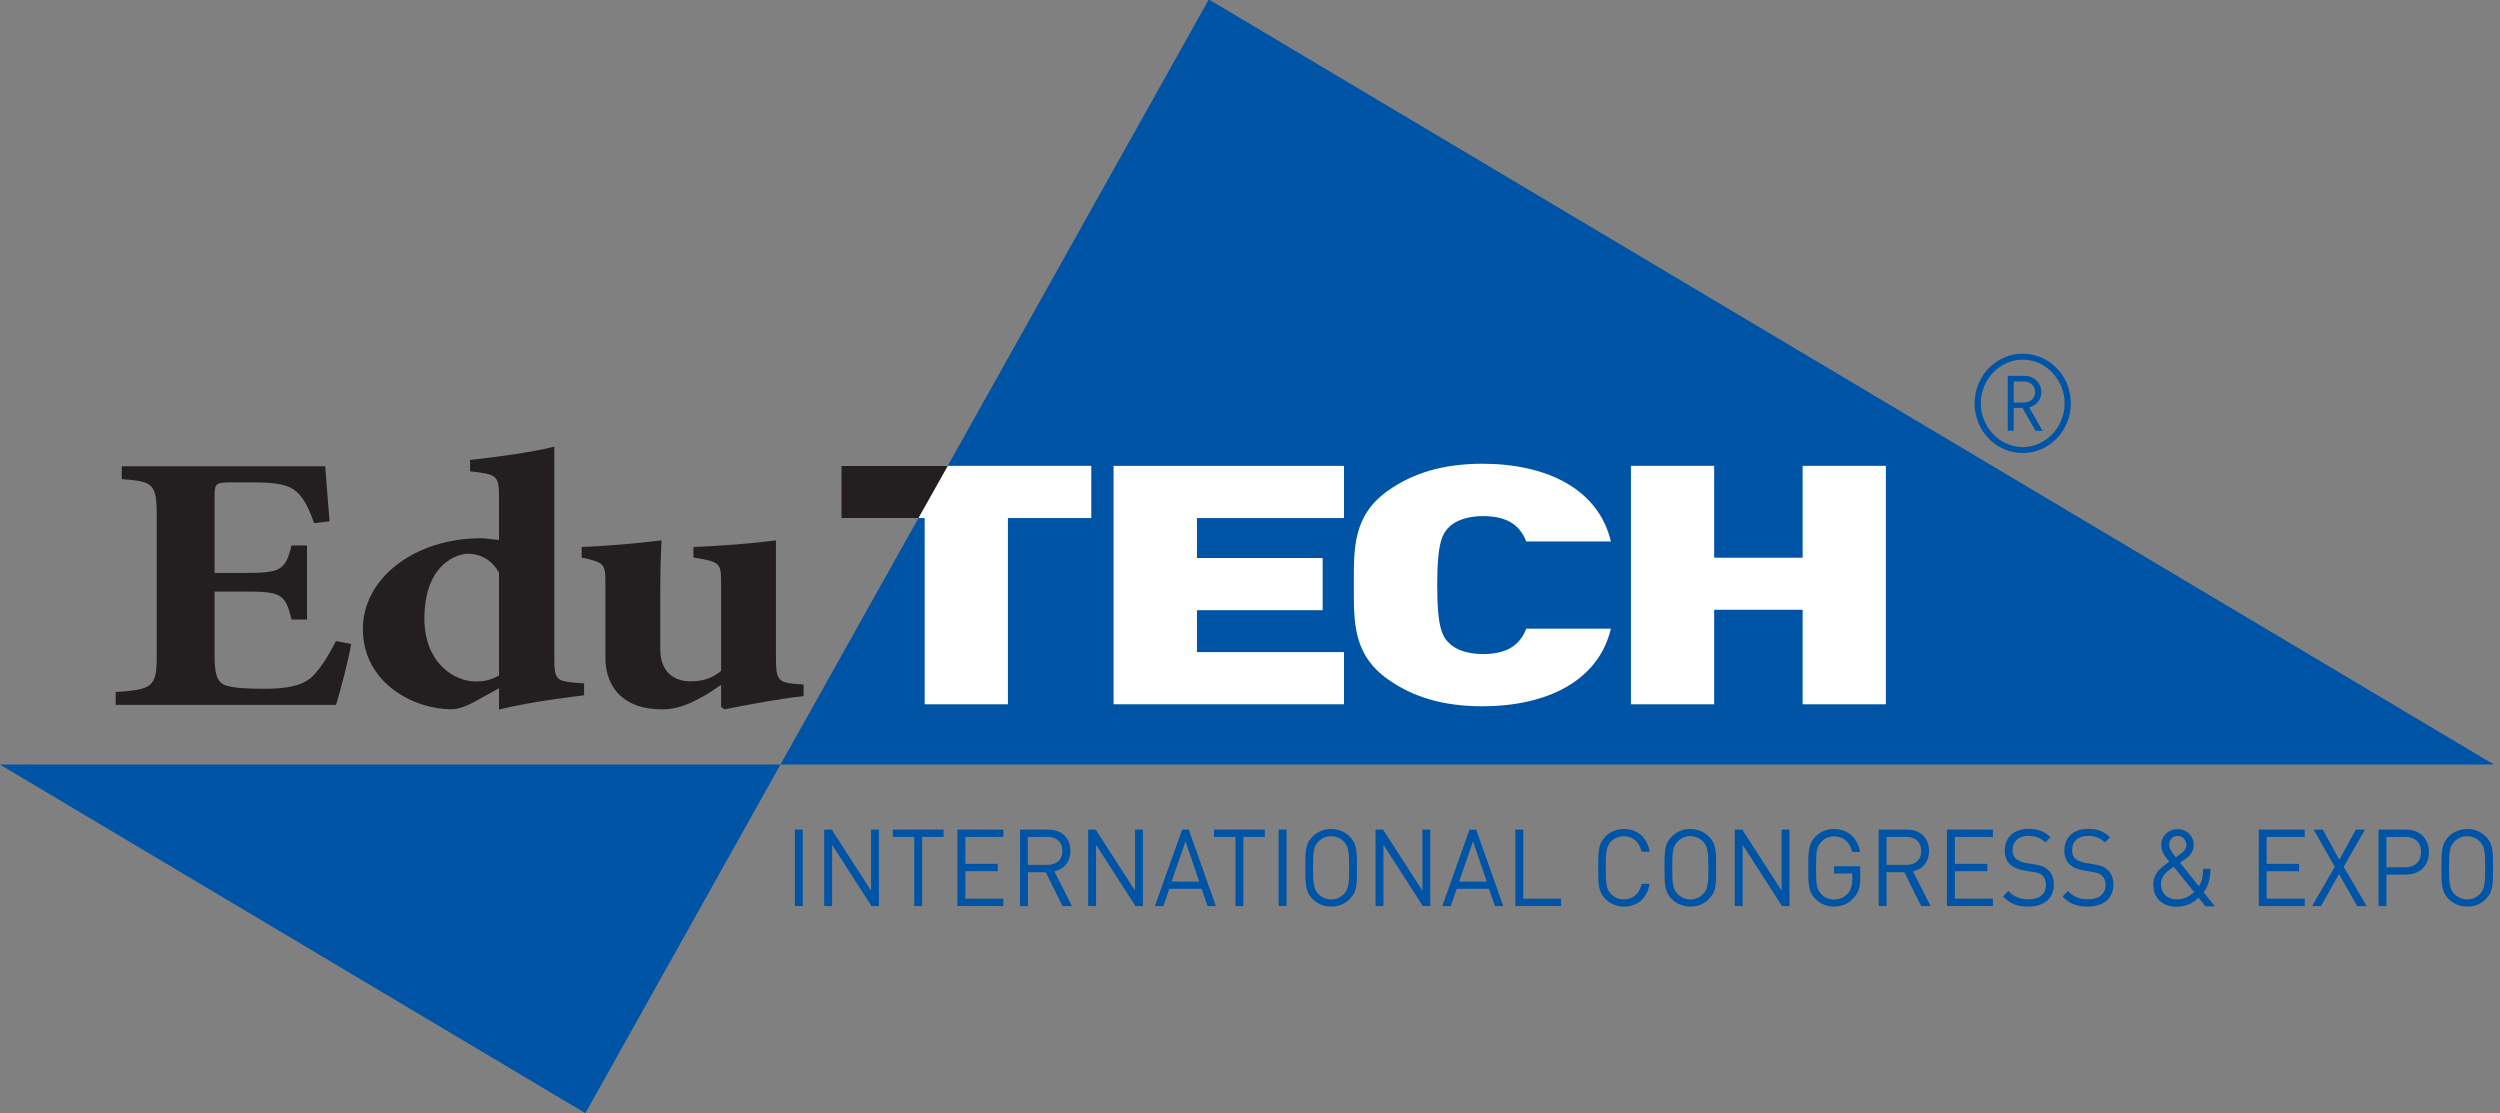<svg xmlns="http://www.w3.org/2000/svg" xmlns:xlink="http://www.w3.org/1999/xlink" id="Layer_1" x="0px" y="0px" viewBox="0 0 1772 789" style="enable-background:new 0 0 1772 789;" xml:space="preserve">
<rect x="0" y="0" width="1772" height="789" fill="#808080" stroke="none"/>
<style type="text/css">
	.st0{fill:#0054A6;}
	.st1{fill:#231F20;}
	.st2{fill:#FFFFFF;}
	.st3{fill:#0054A5;}
</style>
<g>
	<polygon class="st0" points="1767.7,541.9 856.8,-0.4 553.2,541.9  "></polygon>
	<polygon class="st0" points="-0.1,541.9 414.9,789 553.2,541.9  "></polygon>
	<g>
		<path class="st1" d="M248.9,456.4c-1.8,11.7-8.3,35.4-10.7,43.2l-156.2,0v-9.1c26-1.8,29.1-3.4,29.1-25.5l0-99.9    c0-22.6-3.1-23.9-24.8-25.5l0-9.1l144.2,0c0.3,4.7,1.8,22.9,3.1,39l-11,1.3c-3.1-9.1-7-17.7-12.6-22.4c-5.2-4.7-13.5-6.5-30.6-6.5    h-14.7c-11.3,0-12.6,0.5-12.6,9.1l0,55.1h20.5c25.7,0,29.7-1.3,34-19.5h11l0,52.5h-11c-4.3-18.7-8-19.8-34-19.8h-20.5l0,45    c0,12.2,1.2,18.7,7.3,21.3c5.5,2.1,15.9,2.6,27.6,2.6c15.6,0,26.6-1.8,34-8.3c5.8-5.7,11.3-14,17.1-25.5L248.9,456.4z"></path>
		<path class="st1" d="M414,492.8c-7.3,1-36.1,4.2-60.3,10.1v-15.1L335.3,498c-7.7,3.9-11.9,4.7-15.6,4.7c-26,0-62.5-18.2-62.5-57    c0-35.4,36.1-64.2,83.9-64.2c2.4,0,5.8,0.5,12.6,1.3l0-31.5c0-14-1.8-15.3-20.5-17.2v-8.1c19.6-2.1,44.1-5.5,59.7-9.4l0,150.1    c0,14.8,1.5,15.9,14.4,17.2l6.7,0.5V492.8z M353.7,406c-4.9-9.1-13.2-13.5-22-13.5c-7.3,0-30.9,6.8-30.9,46.3    c0.3,32,22,44.2,36.1,44.2c5.5,0,10.1-0.5,16.8-4.2L353.7,406z"></path>
		<path class="st1" d="M569.5,493.4c-18.1,2.1-36.4,5.5-56,9.4l-2.4-1.8l0-15.6c-5.5,3.6-8.6,6.2-15.3,9.6    c-8.9,4.9-17.1,7.8-26.6,7.8c-25.7,0-40.1-14-40.1-36.9l0-53.8c0-12.5-1.2-13.5-16.8-16.9l0-7.5c18.7-0.8,37.4-2.3,56.6-4.7    c-0.6,10.9-0.9,24.2-0.9,39.3l0,37.7c0,16.9,10.4,22.9,21.1,22.9c8.3,0,15-1.6,22-7.3l0-63.2c0-13.3-0.9-14.3-19.6-17.2v-7.5    c19-0.8,38.3-2.1,58.5-4.7l0,84.5c0,13.8,1.8,16.1,12.9,17.2l6.7,0.5V493.4z"></path>
	</g>
	<g>
		<path class="st2" d="M714.4,367.2l0,132l-59,0l0-132h-59v-37l177.1,0v37L714.4,367.2z"></path>
		<path class="st2" d="M789.3,499.2l0-169l163.3,0v37l-104.2,0v28.3l89.1,0v37l-89.1,0v29.7l104.2,0v37L789.3,499.2z"></path>
		<path class="st2" d="M1050.7,500.6c-28,0-49.2-6.6-66.8-19c-25.3-17.8-24.3-41.5-24.3-66.9c0-25.4-1-49.1,24.3-67    c17.5-12.3,38.8-19,66.8-19c45.5,0,82.3,17.8,91.1,55.1l-60,0c-3.7-9.5-11.1-18-30.7-18c-10.8,0-18.9,3.1-23.3,7.1    c-5.4,5-9.1,10.9-9.1,41.8c0,30.9,3.7,36.8,9.1,41.8c4.4,4,12.5,7.1,23.3,7.1c19.6,0,27-8.5,30.7-18l60,0    C1133,482.8,1096.2,500.6,1050.7,500.6z"></path>
		<path class="st2" d="M1277.7,499.2v-67l-62.7,0l0,67l-59,0l0-169l59,0v65.1l62.7,0v-65.1l59,0l0,169L1277.7,499.2z"></path>
	</g>
	<g>
		<path class="st3" d="M1433.7,321.1c-18.8,0-34.1-15.7-34.1-35.2c0-19.4,15.3-35.2,34.1-35.2c18.8,0,34.1,15.7,34.1,35.2    C1467.8,305.3,1452.6,321.1,1433.7,321.1z M1433.7,254.9c-16.3,0-29.7,14.2-29.7,31c0,16.8,13.4,31,29.7,31    c16.3,0,29.7-14.2,29.7-31C1463.4,269.1,1450,254.9,1433.7,254.9z M1442.8,305.3l-9.3-16.2h-6.2v16.2h-4.2v-38.9l12.1,0    c6.2,0,11.7,4.9,11.7,11.5c0,5.7-3.6,9.4-8.6,10.9l9.5,16.6H1442.8z M1434.6,270.4h-7.3v14.9h7.3c4.5,0,7.9-3.1,7.9-7.4    C1442.5,273.6,1439.1,270.4,1434.6,270.4z"></path>
	</g>
	<polygon class="st1" points="671.8,330.2 596.3,330.2 596.3,367.2 651,367.2  "></polygon>
	<g>
		<path class="st0" d="M563.4,642.2V588h5.6l0,54.2H563.4z"></path>
		<path class="st0" d="M617.7,642.2l-27.9-43.4v43.4h-5.6l0-54.2h5.3l27.9,43.3l0-43.3h5.6l0,54.2H617.7z"></path>
		<path class="st0" d="M653.6,593.2l0,49H648v-49h-15.2V588h36v5.2H653.6z"></path>
		<path class="st0" d="M678.6,642.2V588h32.6v5.2h-27v19.1h23v5.2h-23V637h27v5.2H678.6z"></path>
		<path class="st0" d="M753.1,642.2l-11.9-24h-12.6v24h-5.6V588l20.1,0c9.1,0,15.6,5.7,15.6,15.1c0,7.9-4.6,13.1-11.4,14.5    l12.5,24.6H753.1z M742.5,593.2h-14V613h14c6.1,0,10.5-3.3,10.5-9.9C753,596.5,748.6,593.2,742.5,593.2z"></path>
		<path class="st0" d="M804.8,642.2l-27.9-43.4v43.4h-5.6V588h5.3l27.9,43.3l0-43.3h5.6l0,54.2H804.8z"></path>
		<path class="st0" d="M855.9,642.2l-4.2-12.2h-22.9l-4.2,12.2h-6l19.3-54.2h4.7l19.2,54.2H855.9z M840.3,596.3l-9.9,28.6H850    L840.3,596.3z"></path>
		<path class="st0" d="M881.3,593.2v49h-5.6l0-49h-15.2V588h36l0,5.2H881.3z"></path>
		<path class="st0" d="M906.3,642.2V588h5.6l0,54.2L906.3,642.2z"></path>
		<path class="st0" d="M956.9,637c-3.5,3.7-8.2,5.6-13.4,5.6c-5.2,0-9.9-2-13.4-5.6c-4.9-5.1-4.9-10.4-4.9-21.9    c0-11.5,0-16.8,4.9-21.9c3.5-3.7,8.2-5.6,13.4-5.6c5.2,0,9.9,2,13.4,5.6c4.9,5.1,4.9,10.4,4.9,21.9    C961.9,626.6,961.9,631.9,956.9,637z M952.6,596.6c-2.3-2.4-5.6-3.9-9.1-3.9c-3.5,0-6.8,1.4-9.1,3.9c-3.3,3.5-3.7,7.1-3.7,18.5    c0,11.3,0.4,15,3.7,18.5c2.3,2.4,5.6,3.9,9.1,3.9c3.5,0,6.8-1.4,9.1-3.9c3.3-3.5,3.7-7.1,3.7-18.5    C956.2,603.8,955.9,600.1,952.6,596.6z"></path>
		<path class="st0" d="M1008.5,642.2l-27.9-43.4v43.4h-5.6V588l5.3,0l27.9,43.3V588h5.6l0,54.2H1008.5z"></path>
		<path class="st0" d="M1059.6,642.2l-4.2-12.2h-22.9l-4.2,12.2h-6l19.3-54.2h4.7l19.2,54.2H1059.6z M1044.1,596.3l-9.9,28.6h19.6    L1044.1,596.3z"></path>
		<path class="st0" d="M1074.1,642.2V588h5.6l0,49h26.8v5.2H1074.1z"></path>
		<path class="st0" d="M1151.1,642.6c-5.2,0-9.9-2-13.4-5.6c-4.9-5.1-4.9-10.4-4.9-21.9c0-11.5,0-16.8,4.9-21.9    c3.5-3.7,8.3-5.6,13.4-5.6c9.4,0,16.4,5.9,18.2,16.1h-5.8c-1.4-6.6-5.9-11-12.5-11c-3.5,0-6.8,1.4-9.1,3.8    c-3.3,3.5-3.7,7.2-3.7,18.6s0.4,15.1,3.7,18.6c2.3,2.4,5.6,3.8,9.1,3.8c6.6,0,11.2-4.3,12.6-11h5.6    C1167.6,636.7,1160.5,642.6,1151.1,642.6z"></path>
		<path class="st0" d="M1211.5,637c-3.5,3.7-8.2,5.6-13.4,5.6c-5.2,0-9.9-2-13.4-5.6c-4.9-5.1-4.9-10.4-4.9-21.9    c0-11.5,0-16.8,4.9-21.9c3.5-3.7,8.2-5.6,13.4-5.6c5.2,0,9.9,2,13.4,5.6c4.9,5.1,4.9,10.4,4.9,21.9    C1216.5,626.6,1216.5,631.9,1211.5,637z M1207.2,596.6c-2.3-2.4-5.6-3.9-9.1-3.9c-3.5,0-6.8,1.4-9.1,3.9    c-3.3,3.5-3.7,7.1-3.7,18.5c0,11.3,0.4,15,3.7,18.5c2.3,2.4,5.6,3.9,9.1,3.9c3.5,0,6.8-1.4,9.1-3.9c3.3-3.5,3.7-7.1,3.7-18.5    C1210.8,603.8,1210.5,600.1,1207.2,596.6z"></path>
		<path class="st0" d="M1263.1,642.2l-27.9-43.4v43.4h-5.6V588l5.3,0l27.9,43.3V588h5.6v54.2H1263.1z"></path>
		<path class="st0" d="M1314,636.4c-3.7,4.1-8.6,6.2-14,6.2c-5.2,0-9.9-2-13.4-5.6c-4.9-5.1-4.9-10.4-4.9-21.9    c0-11.5,0-16.8,4.9-21.9c3.5-3.7,8.2-5.6,13.4-5.6c10,0,16.8,6.7,18.4,16.2h-5.6c-1.5-6.8-6.2-11-12.8-11c-3.5,0-6.8,1.4-9.1,3.9    c-3.3,3.5-3.7,7.1-3.7,18.5s0.4,15.1,3.7,18.6c2.3,2.4,5.6,3.8,9.1,3.8c3.8,0,7.5-1.6,10-4.6c2.1-2.7,2.9-5.6,2.9-9.8v-4.1H1300    v-5.1h18.5v8.6C1318.5,628.6,1317.3,632.8,1314,636.4z"></path>
		<path class="st0" d="M1361.7,642.2l-11.9-24l-12.6,0v24h-5.6l0-54.2h20.1c9.1,0,15.6,5.7,15.6,15.1c0,7.9-4.6,13.1-11.4,14.5    l12.5,24.6H1361.7z M1351.2,593.2h-14V613l14,0c6.1,0,10.5-3.3,10.5-9.9C1361.7,596.5,1357.3,593.2,1351.2,593.2z"></path>
		<path class="st0" d="M1380,642.2V588h32.6v5.2h-27v19.1h23v5.2h-23V637h27v5.2H1380z"></path>
		<path class="st0" d="M1437.7,642.6c-7.9,0-13.1-2.1-18-7.1l3.8-4c4.4,4.5,8.4,5.9,14.3,5.9c7.7,0,12.4-3.7,12.4-10    c0-2.8-0.8-5.2-2.5-6.8c-1.7-1.5-3-2-6.9-2.6l-6.1-1c-4.1-0.7-7.4-2.1-9.7-4.1c-2.7-2.4-4-5.8-4-10.1c0-9.2,6.4-15.3,16.8-15.3    c6.7,0,11.1,1.7,15.6,5.9l-3.6,3.7c-3.2-3-6.7-4.6-12.2-4.6c-7,0-11.1,4-11.1,10c0,2.7,0.7,4.8,2.4,6.2c1.6,1.4,4.4,2.5,7.1,3    l5.8,0.9c4.9,0.8,7.4,1.8,9.6,3.8c2.9,2.5,4.4,6.2,4.4,10.7C1455.9,636.8,1448.6,642.6,1437.7,642.6z"></path>
		<path class="st0" d="M1479.9,642.6c-7.9,0-13.1-2.1-18-7.1l3.8-4c4.4,4.5,8.4,5.9,14.3,5.9c7.7,0,12.4-3.7,12.4-10    c0-2.8-0.8-5.2-2.5-6.8c-1.7-1.5-3-2-6.9-2.6l-6.1-1c-4.1-0.7-7.4-2.1-9.7-4.1c-2.7-2.4-4-5.8-4-10.1c0-9.2,6.4-15.3,16.8-15.3    c6.7,0,11.1,1.7,15.6,5.9l-3.6,3.7c-3.2-3-6.7-4.6-12.2-4.6c-7,0-11.1,4-11.1,10c0,2.7,0.7,4.8,2.4,6.2c1.6,1.4,4.4,2.5,7.1,3    l5.8,0.9c4.9,0.8,7.4,1.8,9.6,3.8c2.9,2.5,4.4,6.2,4.4,10.7C1498,636.8,1490.8,642.6,1479.9,642.6z"></path>
		<path class="st0" d="M1563,642.2l-4.7-5.9c-2.1,2.1-7.1,6.4-15.5,6.4c-10.2,0-16.6-6.3-16.6-15.7c0-8.1,5.6-12.2,11.4-16.2    c-2.6-3.2-5.7-6.9-5.7-11.8c0-6.5,4.9-11.3,11.6-11.3c6.6,0,11.4,4.9,11.4,11.4c0,4.3-2.5,7.3-5.8,9.7c0,0-2.7,1.8-3.9,2.7    l13.4,16.7c2.1-3.3,2.9-6.3,2.9-12.4h5.3c-0.1,6.8-1.5,12.4-4.9,16.6l8,10H1563z M1540.7,614.3c-4.5,3.2-9,6.2-9,12.4    c0,6.5,4.6,10.8,11.1,10.8c3.9,0,7.9-1.1,12.4-5.2L1540.7,614.3z M1543.5,592.5c-3.6,0-6,2.7-6,6.3c0,2.5,1.3,4.6,4.7,8.9    c0.9-0.6,2.8-2,2.8-2c2.4-1.7,4.7-3.7,4.7-6.8C1549.7,595.3,1547,592.5,1543.5,592.5z"></path>
		<path class="st0" d="M1601,642.2V588l32.6,0v5.2h-27v19.1h23v5.2h-23l0,19.5h27v5.2H1601z"></path>
		<path class="st0" d="M1670.7,642.2l-12.8-22.7l-12.8,22.7h-6.3l16.1-27.8l-15-26.4h6.5l11.7,21.4l11.7-21.4h6.5l-15.1,26.4    l16.2,27.8L1670.7,642.2z"></path>
		<path class="st0" d="M1705.4,619.9h-13.9v22.3h-5.6V588h19.5c9.6,0,16.2,6.2,16.2,15.9C1721.7,613.7,1715,619.9,1705.4,619.9z     M1704.9,593.2h-13.4v21.5h13.4c6.6,0,11.1-3.7,11.1-10.8C1716.1,596.8,1711.5,593.2,1704.9,593.2z"></path>
		<path class="st0" d="M1762.2,637c-3.5,3.7-8.2,5.6-13.4,5.6s-9.9-2-13.4-5.6c-4.9-5.1-4.9-10.4-4.9-21.9c0-11.5,0-16.8,4.9-21.9    c3.5-3.7,8.2-5.6,13.4-5.6s9.9,2,13.4,5.6c4.9,5.1,4.9,10.4,4.9,21.9C1767.1,626.6,1767.1,631.9,1762.2,637z M1757.8,596.6    c-2.3-2.4-5.6-3.9-9.1-3.9c-3.5,0-6.8,1.4-9.1,3.9c-3.3,3.5-3.7,7.1-3.7,18.5c0,11.3,0.4,15,3.7,18.5c2.3,2.4,5.6,3.9,9.1,3.9    c3.5,0,6.8-1.4,9.1-3.9c3.3-3.5,3.7-7.1,3.7-18.5S1761.1,600.1,1757.8,596.6z"></path>
	</g>
</g>
</svg>